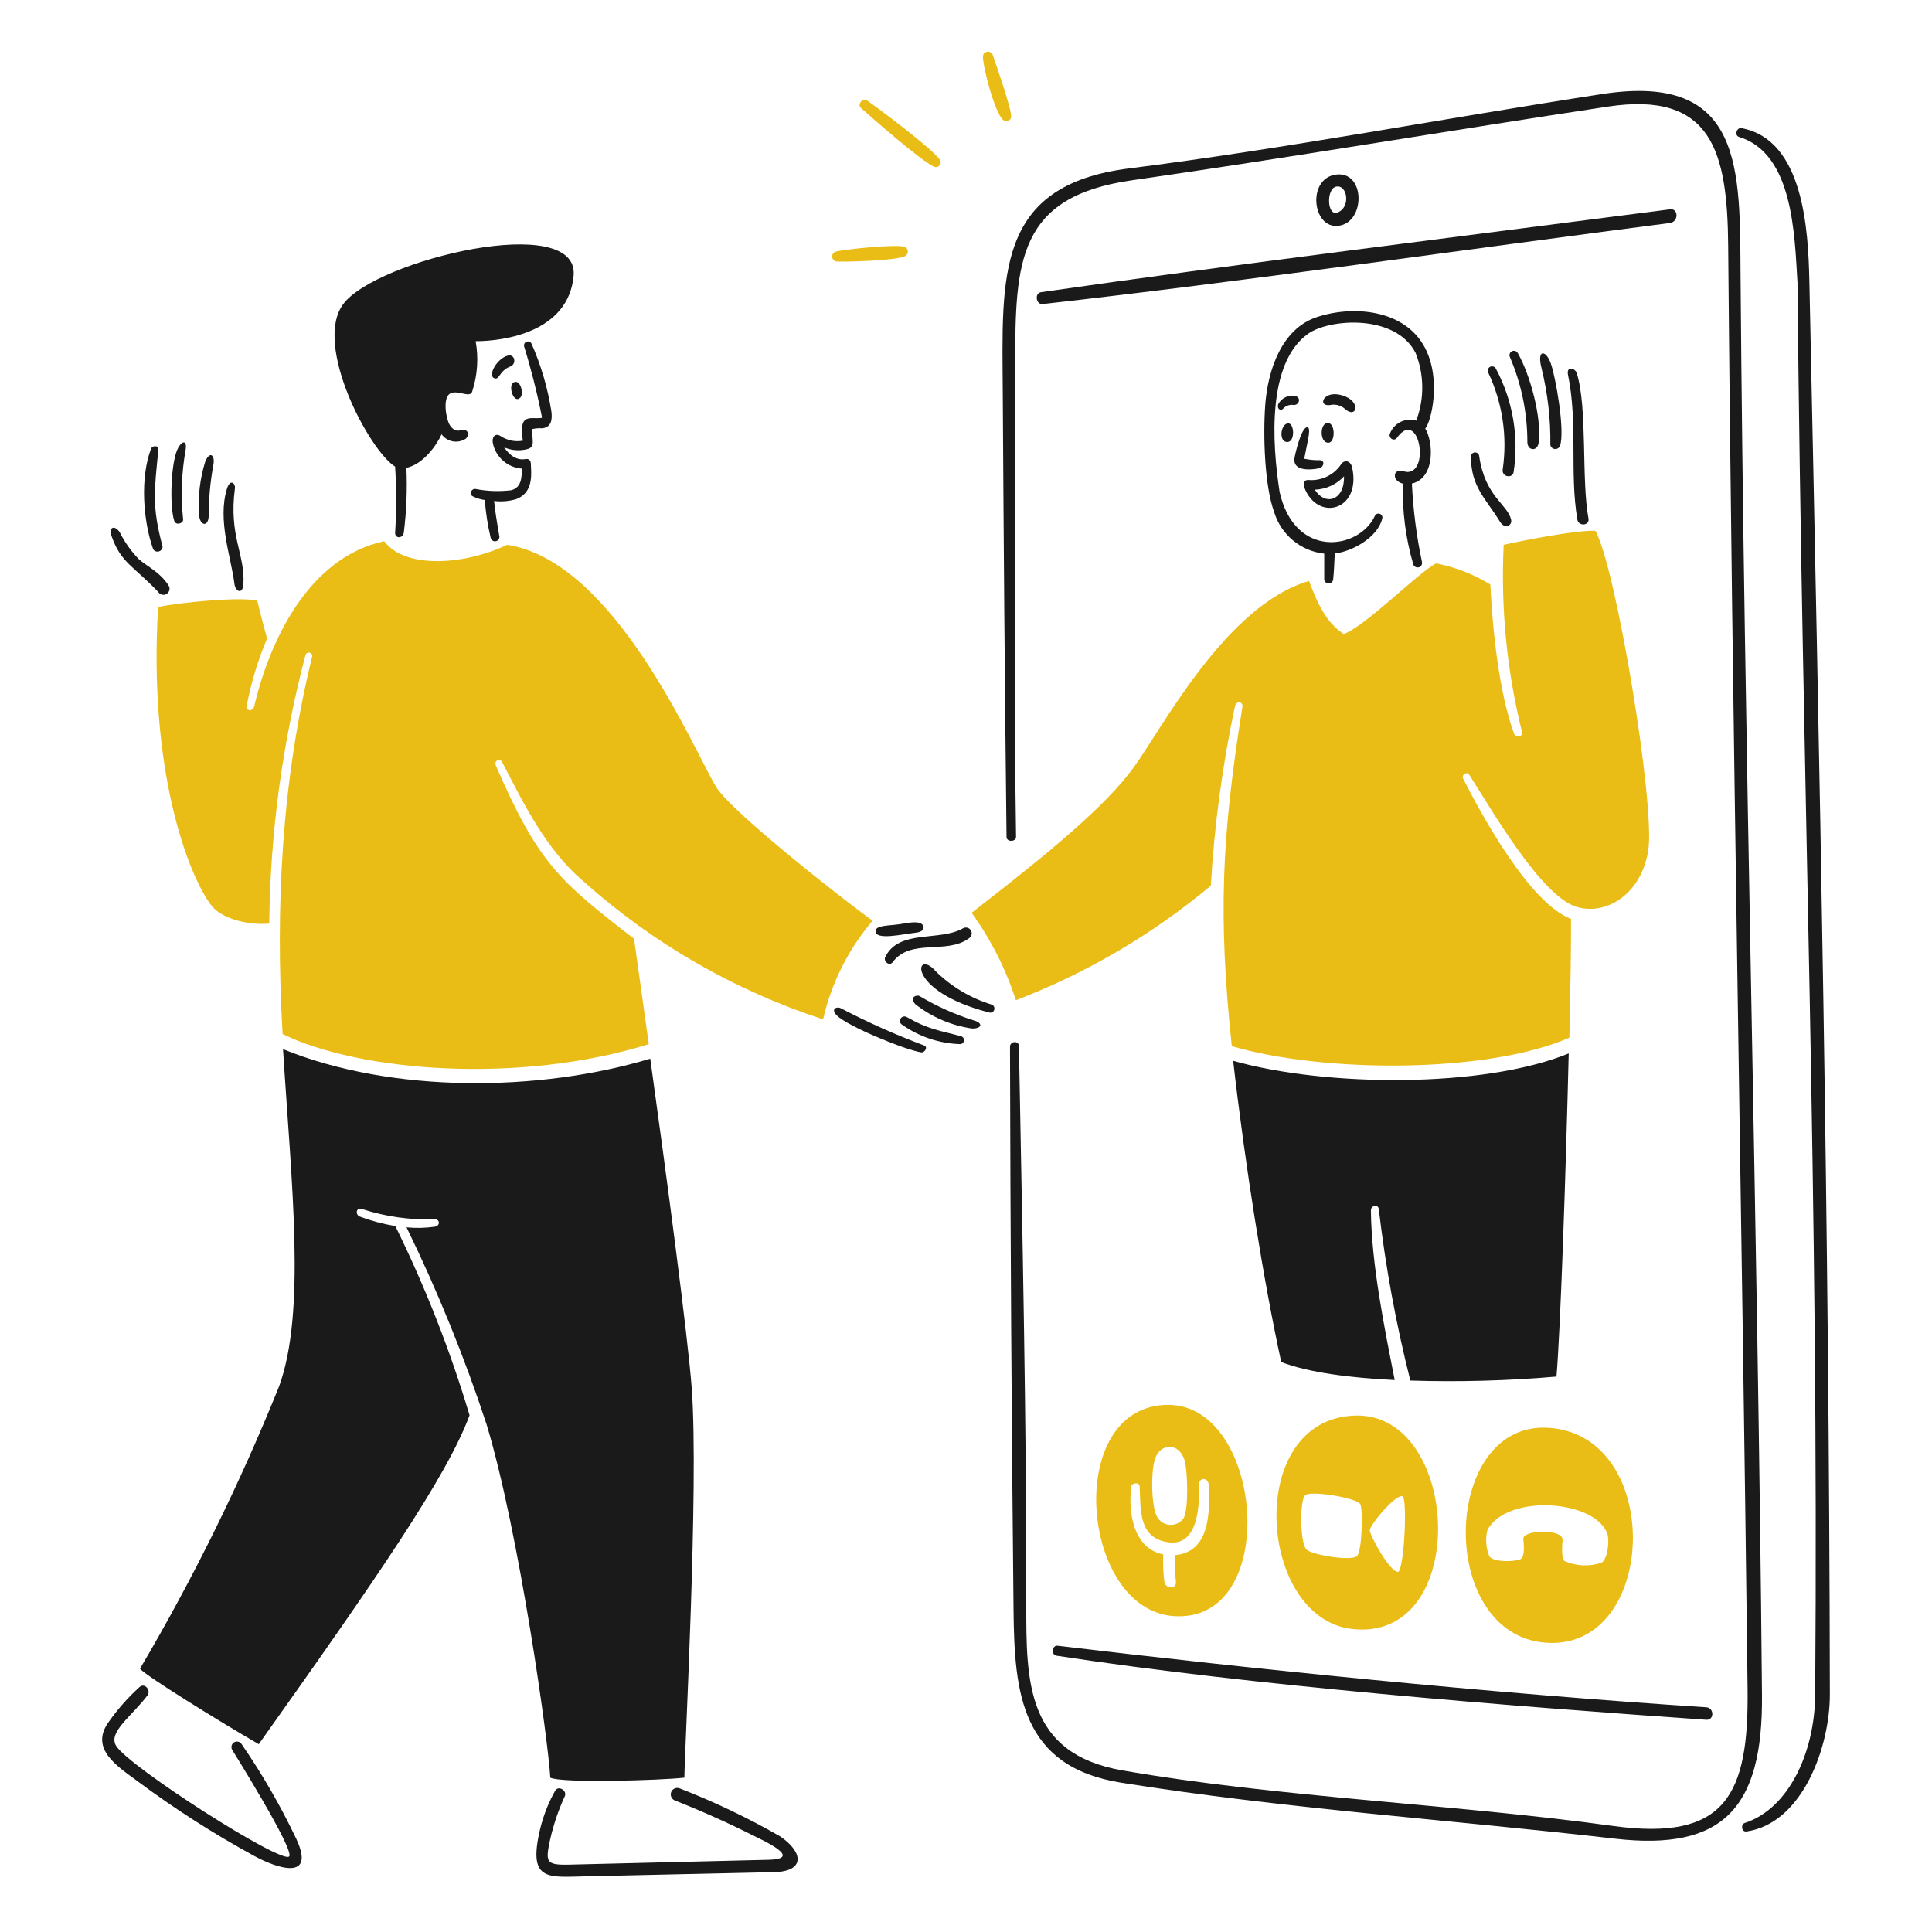 <svg xmlns="http://www.w3.org/2000/svg" fill="none" viewBox="0 0 154 154" height="154" width="154">
<path fill="#1A1A1A" d="M40.486 28.344C39.615 28.558 38.834 29.952 39.414 30.154C39.824 30.298 39.782 29.561 40.677 29.214C41.197 29.012 41.044 28.207 40.486 28.344Z"></path>
<path fill="#1A1A1A" d="M41.485 31.68C41.783 31.35 41.456 30.134 40.898 30.505C40.492 30.819 40.971 32.251 41.485 31.68Z"></path>
<path fill="#1A1A1A" d="M31.495 37.193C31.607 38.955 31.607 40.721 31.495 42.483C31.495 42.929 32.082 42.942 32.184 42.483C32.4 40.762 32.471 39.026 32.395 37.294C33.718 37.011 34.781 35.532 35.199 34.619C35.413 34.914 35.733 35.115 36.092 35.181C36.45 35.246 36.821 35.172 37.126 34.972C37.519 34.607 37.22 34.114 36.726 34.29C36.343 34.426 36.037 34.195 35.833 33.849C35.564 33.396 35.244 31.672 35.915 31.352C36.547 31.05 37.509 31.811 37.655 31.158C38.063 29.878 38.152 28.518 37.914 27.197C40.176 27.197 45.317 26.474 45.724 21.984C46.193 16.806 29.945 20.717 27.353 24.247C24.954 27.512 29.443 35.931 31.495 37.193Z"></path>
<path fill="#1A1A1A" d="M43.201 34.139C43.947 34.086 44.043 33.439 43.947 32.775C43.657 30.924 43.128 29.118 42.372 27.404C42.339 27.329 42.278 27.271 42.202 27.241C42.126 27.21 42.042 27.21 41.966 27.241C41.89 27.271 41.829 27.329 41.795 27.403C41.762 27.477 41.758 27.562 41.784 27.639C42.346 29.458 42.813 31.306 43.183 33.175C43.212 33.316 43.224 33.304 43.078 33.322C42.477 33.394 41.56 33.048 41.623 34.268C41.613 34.555 41.631 34.842 41.675 35.126C41.064 35.238 40.433 35.11 39.914 34.767C39.476 34.474 39.179 34.844 39.291 35.355C39.409 35.892 39.697 36.377 40.112 36.737C40.527 37.097 41.047 37.313 41.595 37.353C41.595 38.065 41.56 38.864 40.753 39.075C39.806 39.192 38.846 39.159 37.909 38.976C37.581 38.915 37.354 39.397 37.685 39.563C37.987 39.712 38.31 39.811 38.643 39.857C38.719 40.865 38.874 41.865 39.107 42.848C39.115 42.896 39.132 42.943 39.159 42.984C39.185 43.025 39.22 43.061 39.261 43.088C39.302 43.115 39.348 43.133 39.396 43.142C39.444 43.15 39.494 43.148 39.541 43.136C39.589 43.124 39.634 43.103 39.672 43.073C39.711 43.043 39.743 43.005 39.767 42.962C39.79 42.919 39.804 42.871 39.808 42.822C39.812 42.773 39.806 42.724 39.789 42.678C39.648 41.797 39.472 40.862 39.384 39.934C39.975 40.005 40.574 39.955 41.145 39.787C42.32 39.34 42.402 38.223 42.32 37.142C42.32 36.883 42.32 36.519 41.85 36.595C41.85 36.595 40.968 36.843 40.192 35.661C40.65 35.859 41.152 35.931 41.647 35.872C42.758 35.737 42.417 35.377 42.417 34.203C42.674 34.146 42.938 34.124 43.201 34.139Z"></path>
<path fill="#1A1A1A" d="M12.604 47.173C12.669 47.285 12.776 47.366 12.901 47.399C13.027 47.432 13.16 47.413 13.271 47.348C13.383 47.283 13.464 47.176 13.497 47.05C13.53 46.925 13.511 46.792 13.446 46.68C12.757 45.616 11.859 45.234 11.095 44.6C10.465 43.96 9.941 43.224 9.541 42.419C9.136 41.832 8.627 41.985 8.906 42.772C9.651 44.862 10.62 45.098 12.604 47.173Z"></path>
<path fill="#1A1A1A" d="M14.598 41.415C14.403 39.559 14.47 37.685 14.798 35.849C14.916 35.169 14.572 35.048 14.21 35.685C13.619 36.722 13.499 40.294 13.887 41.514C14.014 41.915 14.616 41.725 14.598 41.415Z"></path>
<path fill="#1A1A1A" d="M12.959 43.559C12.071 40.286 12.325 38.981 12.623 35.849C12.659 35.479 12.145 35.492 12.036 35.778C11.165 38.064 11.395 41.508 12.212 43.783C12.26 43.857 12.33 43.913 12.413 43.943C12.495 43.974 12.585 43.977 12.669 43.951C12.754 43.926 12.827 43.874 12.879 43.803C12.932 43.733 12.96 43.647 12.959 43.559Z"></path>
<path fill="#1A1A1A" d="M16.637 41.079C16.64 39.718 16.766 38.359 17.013 37.021C17.15 36.315 16.738 35.893 16.361 36.791C15.938 38.153 15.769 39.58 15.862 41.003C15.92 41.941 16.628 42.049 16.637 41.079Z"></path>
<path fill="#1A1A1A" d="M19.4 46.58C19.56 44.2 18.221 42.736 18.724 38.941C18.782 38.499 18.341 38.154 18.096 38.941C17.309 41.46 18.429 44.431 18.683 46.521C18.762 47.173 19.342 47.408 19.4 46.58Z"></path>
<path fill="#1A1A1A" d="M79.038 80.073C77.359 79.558 75.828 78.644 74.578 77.411C72.935 75.531 72.12 78.971 78.833 80.703C78.916 80.731 79.007 80.724 79.085 80.684C79.164 80.644 79.223 80.574 79.25 80.491C79.278 80.407 79.27 80.316 79.231 80.238C79.191 80.16 79.121 80.1 79.038 80.073Z"></path>
<path fill="#1A1A1A" d="M77.633 81.342C76.122 80.864 74.671 80.213 73.308 79.402C73.078 79.264 72.442 79.479 72.967 80.049C74.275 81.076 75.829 81.743 77.475 81.982C78.315 81.995 78.345 81.528 77.633 81.342Z"></path>
<path fill="#1A1A1A" d="M70.564 76.282C70.393 76.628 70.894 77.048 71.152 76.699C72.583 74.761 75.453 76.111 77.234 74.795C77.339 74.731 77.414 74.628 77.443 74.509C77.472 74.389 77.452 74.263 77.389 74.158C77.325 74.053 77.222 73.978 77.103 73.948C76.983 73.919 76.857 73.938 76.752 74.002C74.882 75.063 71.662 74.049 70.564 76.282Z"></path>
<path fill="#1A1A1A" d="M73.055 74.337C73.52 74.284 73.734 74.021 73.561 73.749C73.309 73.353 72.314 73.575 71.799 73.655C70.787 73.808 69.828 73.742 69.796 74.202C69.738 74.988 71.968 74.46 73.055 74.337Z"></path>
<path fill="#1A1A1A" d="M73.661 83.334C71.385 82.48 69.163 81.487 67.009 80.36C66.722 80.212 66.166 80.407 66.709 80.948C67.579 81.811 72.157 83.693 73.447 83.886C73.738 83.886 73.984 83.453 73.661 83.334Z"></path>
<path fill="#1A1A1A" d="M76.652 82.612C74.891 82.128 74.048 82.08 72.287 81.072C71.899 80.849 71.499 81.385 71.881 81.659C73.257 82.64 74.894 83.187 76.583 83.228C76.651 83.215 76.712 83.18 76.759 83.129C76.806 83.078 76.835 83.014 76.843 82.945C76.85 82.876 76.836 82.807 76.802 82.747C76.767 82.687 76.715 82.64 76.652 82.612Z"></path>
<path fill="#1A1A1A" d="M117.249 36.395C117.249 38.805 118.418 39.72 119.559 41.579C119.957 42.227 120.548 41.886 120.452 41.438C120.186 40.191 118.372 39.61 117.908 36.36C117.899 36.275 117.859 36.197 117.794 36.142C117.73 36.086 117.646 36.057 117.561 36.062C117.476 36.067 117.396 36.104 117.338 36.166C117.28 36.228 117.248 36.31 117.249 36.395Z"></path>
<path fill="#1A1A1A" d="M122.651 35.261C122.892 33.232 121.958 29.852 120.982 28.145C120.938 28.065 120.864 28.005 120.777 27.977C120.69 27.95 120.596 27.958 120.514 27.999C120.432 28.041 120.37 28.112 120.34 28.198C120.31 28.284 120.315 28.379 120.353 28.462C121.269 30.595 121.743 32.893 121.746 35.215C121.731 35.937 122.56 36.036 122.651 35.261Z"></path>
<path fill="#1A1A1A" d="M126.618 41.338C126.037 38.21 126.559 32.521 125.678 29.731C125.556 29.343 124.836 29.143 124.985 29.878C125.782 33.707 125.101 37.665 125.731 41.414C125.824 41.973 126.724 41.914 126.618 41.338Z"></path>
<path fill="#1A1A1A" d="M124.349 35.543C124.76 34.333 124.002 30.061 123.614 28.967C123.225 27.874 122.486 27.819 122.868 29.32C123.367 31.334 123.606 33.404 123.578 35.479C123.598 35.562 123.643 35.638 123.708 35.694C123.773 35.751 123.854 35.785 123.94 35.792C124.026 35.799 124.111 35.779 124.185 35.734C124.258 35.689 124.316 35.623 124.349 35.543Z"></path>
<path fill="#1A1A1A" d="M118.63 29.708C119.766 32.112 120.165 34.799 119.779 37.43C119.692 38.017 120.57 38.181 120.654 37.612C121.079 34.788 120.581 31.902 119.235 29.383C119.192 29.303 119.119 29.243 119.032 29.217C118.945 29.19 118.851 29.2 118.77 29.243C118.69 29.286 118.63 29.359 118.604 29.446C118.578 29.533 118.587 29.627 118.63 29.708Z"></path>
<path fill="#1A1A1A" d="M113.565 27.686C111.963 24.681 107.898 24.309 104.967 25.276C102.141 26.207 101.052 29.544 100.853 32.276C100.669 34.792 100.809 38.741 101.558 40.797C101.823 41.684 102.343 42.474 103.054 43.066C103.765 43.659 104.635 44.029 105.555 44.13V46.197C105.567 46.283 105.609 46.362 105.674 46.419C105.74 46.475 105.824 46.507 105.91 46.507C105.997 46.507 106.081 46.475 106.146 46.419C106.211 46.362 106.254 46.283 106.266 46.197C106.342 45.508 106.354 44.81 106.395 44.117C107.794 43.964 109.81 42.83 110.174 41.355C110.201 41.278 110.197 41.193 110.162 41.119C110.127 41.044 110.065 40.987 109.989 40.958C109.912 40.928 109.827 40.93 109.752 40.963C109.677 40.995 109.617 41.056 109.586 41.131C108.34 43.811 103.221 44.605 101.999 39.221C101.387 35.269 101.008 28.956 104.244 26.622C105.965 25.381 111.267 25.014 112.842 28.144C113.527 29.87 113.544 31.789 112.889 33.527C112.482 33.406 112.045 33.439 111.662 33.621C111.279 33.803 110.977 34.121 110.814 34.513C110.607 34.877 111.103 35.243 111.35 34.901C113.078 32.502 113.996 37.581 112.202 37.622C111.985 37.627 111.186 37.294 111.186 37.928C111.186 38.258 111.526 38.475 111.826 38.551C111.764 40.722 112.042 42.89 112.649 44.975C112.677 45.066 112.739 45.142 112.822 45.187C112.905 45.232 113.003 45.242 113.094 45.216C113.185 45.19 113.262 45.129 113.308 45.047C113.355 44.964 113.367 44.867 113.342 44.775C112.91 42.723 112.643 40.64 112.543 38.545C114.418 38.111 114.259 35.219 113.607 34.162C114.076 33.627 114.925 30.235 113.565 27.686Z"></path>
<path fill="#1A1A1A" d="M107.782 37.27C107.654 36.682 107.13 36.63 106.895 37.017C106.608 37.442 106.212 37.781 105.749 37.999C105.286 38.218 104.772 38.306 104.262 38.257C103.962 38.257 103.841 38.526 103.962 38.845C105.026 41.634 108.526 40.701 107.782 37.27ZM107.13 37.969C107.189 39.873 105.649 40.372 104.808 39.032C105.246 39.017 105.677 38.916 106.075 38.734C106.474 38.551 106.832 38.292 107.13 37.97V37.969Z"></path>
<path fill="#1A1A1A" d="M105.901 35.29C106.489 35.25 106.437 33.551 105.743 33.728C105.183 33.87 105.214 35.338 105.901 35.29Z"></path>
<path fill="#1A1A1A" d="M102.634 33.748C102.047 33.862 101.923 35.268 102.634 35.234C103.268 35.202 103.169 33.641 102.634 33.748Z"></path>
<path fill="#1A1A1A" d="M106.94 31.5C105.485 31.088 104.995 32.394 105.988 32.293C106.205 32.241 106.431 32.243 106.647 32.298C106.863 32.353 107.063 32.461 107.228 32.611C108.122 33.427 108.593 31.97 106.94 31.5Z"></path>
<path fill="#1A1A1A" d="M103.016 31.535C102.818 31.536 102.623 31.582 102.447 31.671C102.271 31.76 102.117 31.889 101.999 32.047C101.67 32.417 101.999 32.84 102.264 32.593C102.367 32.472 102.5 32.381 102.649 32.326C102.798 32.272 102.959 32.257 103.116 32.282C103.597 32.322 103.81 31.534 103.016 31.535Z"></path>
<path fill="#1A1A1A" d="M105.202 37.313C105.532 37.209 105.625 36.679 105.202 36.683C104.786 36.691 104.37 36.652 103.962 36.566C104.138 35.561 104.522 34.212 104.262 34.08C103.788 33.839 103.244 36.114 103.186 36.513C103.006 37.764 105.009 37.372 105.202 37.313Z"></path>
<path fill="#1A1A1A" d="M102.128 108.569C104.297 109.404 107.635 109.833 111.173 110.003C110.33 105.715 109.325 100.795 109.274 96.486C109.27 96.081 109.857 95.958 109.904 96.381C110.441 100.985 111.281 105.55 112.418 110.044C116.304 110.167 120.193 110.061 124.066 109.727C124.384 106.036 124.807 93.642 125.042 83.968C118.227 86.754 105.649 86.637 98.296 84.556C99.243 92.855 100.724 102.152 102.128 108.569Z"></path>
<path fill="#1A1A1A" d="M34.633 97.785C33.895 97.888 33.147 97.904 32.405 97.832C34.889 102.923 37.023 108.177 38.791 113.559C41.395 122.174 43.716 138.882 43.863 141.697C44.698 142.144 52.608 141.921 54.553 141.697C54.553 139.805 55.711 118.468 55.141 110.686C54.834 106.537 53.15 93.872 51.832 84.386C42.976 87.049 31.264 87.167 22.56 83.628C23.235 94.413 24.407 104.575 22.242 110.521C19.114 118.284 15.409 125.802 11.158 133.012C11.605 133.571 17.341 137.126 20.626 139.03C30.146 125.63 35.634 117.661 37.428 112.813C35.881 107.628 33.901 102.582 31.51 97.728C30.542 97.568 29.591 97.314 28.672 96.97C28.325 96.84 28.344 96.195 28.894 96.382C30.757 96.984 32.71 97.257 34.666 97.188C35.056 97.178 35.133 97.713 34.633 97.785Z"></path>
<path fill="#1A1A1A" d="M19.265 139.033C19.205 138.933 19.108 138.861 18.994 138.832C18.881 138.804 18.761 138.822 18.661 138.882C18.561 138.942 18.488 139.039 18.46 139.153C18.432 139.266 18.45 139.386 18.51 139.486C18.556 139.563 23.507 147.481 23.05 147.977C22.458 148.62 10.306 140.852 9.257 139.162C8.589 138.085 10.486 136.817 11.755 135.143C12.056 134.744 11.542 134.111 11.132 134.466C10.218 135.292 9.398 136.217 8.687 137.223C7.063 139.427 9.446 140.843 10.996 142.006C13.936 144.192 17.025 146.17 20.241 147.925C22.038 148.915 25.218 149.997 23.61 146.561C22.363 143.941 20.91 141.424 19.265 139.033Z"></path>
<path fill="#1A1A1A" d="M62.195 146.384C59.625 144.908 56.948 143.628 54.185 142.555C54.121 142.529 54.053 142.515 53.984 142.515C53.915 142.515 53.847 142.528 53.783 142.555C53.72 142.582 53.662 142.621 53.614 142.67C53.565 142.719 53.527 142.778 53.502 142.842C53.476 142.906 53.464 142.974 53.465 143.043C53.467 143.112 53.482 143.18 53.51 143.243C53.538 143.306 53.578 143.363 53.628 143.41C53.678 143.458 53.737 143.495 53.802 143.519C55.893 144.344 57.946 145.262 59.955 146.269C60.863 146.722 64.069 148.174 61.265 148.244L45.322 148.632C43.476 148.673 43.484 148.385 43.846 146.651C44.116 145.454 44.51 144.288 45.022 143.172C45.221 142.722 44.505 142.294 44.252 142.738C43.636 143.836 43.197 145.025 42.95 146.26C42.184 149.955 43.767 149.621 46.67 149.563L61.744 149.227C64.122 149.167 64.098 147.693 62.195 146.384Z"></path>
<path fill="#1A1A1A" d="M84.216 131.977C99.853 134.37 120.128 135.981 136.009 137.084C136.649 137.128 136.649 136.132 136.009 136.088C118.712 134.966 99.727 133.025 84.292 131.181C83.869 131.133 83.763 131.907 84.216 131.977Z"></path>
<path fill="#1A1A1A" d="M144.225 22.415C144.138 18.366 143.775 11.134 138.823 10.215C138.417 10.138 138.237 10.798 138.618 10.914C142.94 12.226 143.043 18.706 143.278 22.521C143.281 22.535 143.281 22.549 143.278 22.562C143.672 63.506 144.992 94.965 144.689 135.069C144.653 139.771 142.526 144.196 139.082 145.307C138.74 145.416 138.8 146.052 139.229 145.988C143.747 145.31 145.864 139.13 145.858 135.081C145.801 97.378 145.077 62.43 144.225 22.415Z"></path>
<path fill="#1A1A1A" d="M106.383 13.934C104.185 14.344 104.622 18.222 106.666 18.001C108.905 17.756 108.846 13.474 106.383 13.934ZM106.489 14.88C107.394 14.664 107.702 16.518 106.618 16.937C105.774 17.264 105.702 15.069 106.489 14.88Z"></path>
<path fill="#1A1A1A" d="M83.111 24.236C99.43 22.399 116.604 19.906 133.117 17.772C133.81 17.682 133.806 16.595 133.117 16.684C116.523 18.836 98.017 21.12 82.981 23.29C82.447 23.367 82.576 24.296 83.111 24.236Z"></path>
<path fill="#1A1A1A" d="M138.741 22.091C138.675 13.558 139.041 5.758 127.722 7.493C115.274 9.402 102.421 11.858 90.004 13.423C79.29 14.771 79.877 22.05 79.931 31.359C80 42.983 80.085 54.323 80.231 66.715C80.236 67.143 80.996 67.108 80.989 66.715C80.791 53.944 80.934 41.446 80.924 29.067C80.918 20.807 81.135 15.677 90.198 14.375C102.86 12.556 115.498 10.409 128.151 8.498C136.473 7.241 137.691 12.101 137.754 19.593C138.078 57.94 138.846 96.281 139.3 134.627C139.399 143.072 137.577 146.791 128.563 145.546C115.792 143.785 101.824 143.273 89.446 141.115C81.807 139.784 81.796 134.063 81.806 127.881C81.83 113.594 81.486 97.957 81.219 83.387C81.21 82.917 80.507 82.987 80.507 83.434C80.536 97.85 80.634 113.717 80.79 128.398C80.859 134.907 81.377 140.82 89.358 142.097C102.287 144.164 115.451 145.036 128.733 146.563C137.378 147.559 140.525 144.089 140.448 135.139C140.114 97.42 139.031 59.756 138.741 22.091Z"></path>
<path fill="#EABD16" d="M127.17 42.313C125.612 42.237 121.346 43.095 119.859 43.425C119.615 48.447 120.108 53.477 121.322 58.356C121.429 58.72 120.81 58.821 120.687 58.485C119.474 55.162 118.971 50.169 118.795 46.59C117.466 45.774 116.001 45.203 114.47 44.906C113.024 45.657 108.81 49.948 107.1 50.541C106.06 49.795 105.339 48.977 104.344 46.31C97.674 48.237 92.537 58.24 90.31 61.249C88.082 64.258 83.91 67.757 77.446 72.761C78.984 74.882 80.174 77.234 80.972 79.729C86.622 77.564 91.874 74.478 96.516 70.597C96.794 65.787 97.437 61.006 98.44 56.295C98.543 55.824 99.129 55.919 99.028 56.383C97.377 66.726 97.089 73.014 98.186 83.387C105.338 85.508 118.477 85.608 125.096 82.711C125.184 78.644 125.237 75.189 125.226 73.249C121.923 71.98 118.166 65.078 116.634 62.084C116.468 61.76 116.917 61.453 117.115 61.76C118.771 64.316 122.845 71.499 125.713 72.303C128.152 72.987 130.866 71.163 131.384 67.778C131.946 64.141 128.803 45.193 127.17 42.313Z"></path>
<path fill="#EABD16" d="M57.059 62.691C55.221 59.599 48.983 44.725 40.421 43.427C36.899 45.096 32.235 45.32 30.625 43.139C24.677 44.418 21.524 50.929 20.261 56.306C20.154 56.759 19.549 56.682 19.672 56.224C20.023 54.396 20.565 52.609 21.289 50.893C21.101 50.23 20.859 49.324 20.507 47.885C19.282 47.55 14.442 47.997 12.603 48.384C11.824 61.313 14.95 69.652 16.837 72.162C17.633 73.222 19.776 73.778 21.462 73.617C21.538 66.394 22.508 59.209 24.348 52.225C24.365 52.155 24.409 52.094 24.471 52.057C24.533 52.02 24.607 52.008 24.677 52.026C24.747 52.043 24.807 52.087 24.845 52.149C24.882 52.21 24.893 52.284 24.876 52.354C22.448 62.295 21.938 72.263 22.526 82.423C28.673 85.432 41.408 86.437 51.716 83.228C51.217 79.644 50.788 76.617 50.541 74.83C44.598 70.236 42.921 68.841 39.527 61.031C39.357 60.638 39.839 60.379 40.039 60.767C41.8 64.182 43.554 67.744 46.504 70.252C52.042 75.203 58.548 78.949 65.609 81.254C66.272 78.351 67.627 75.651 69.559 73.385C68.177 72.444 58.305 64.792 57.059 62.691Z"></path>
<path fill="#EABD16" d="M93.124 111.984C84.75 111.984 86.073 128.335 93.584 128.821C102.128 129.374 100.741 111.984 93.124 111.984ZM92.073 116.262C92.517 115 94 114.987 94.424 116.403C94.659 117.19 94.765 120.188 94.359 120.993C94.24 121.172 94.076 121.317 93.884 121.414C93.692 121.511 93.479 121.557 93.264 121.547C93.049 121.537 92.841 121.471 92.659 121.357C92.477 121.242 92.328 121.083 92.225 120.893C91.761 120.058 91.728 117.239 92.073 116.262ZM93.636 123.961C93.671 124.642 93.636 125.295 93.73 126.011C93.824 126.728 92.919 126.652 92.811 126.1C92.721 125.371 92.691 124.636 92.723 123.902C90.219 123.403 89.94 120.303 90.173 118.495C90.214 118.172 90.825 118.125 90.843 118.495C90.93 120.333 90.731 122.609 93.134 122.936C95.538 123.263 95.612 119.958 95.579 118.347C95.567 117.724 96.313 117.759 96.345 118.347C96.449 120.476 96.474 123.737 93.636 123.961Z"></path>
<path fill="#EABD16" d="M108.004 112.836C99.189 113.114 100.226 128.967 107.758 129.844C117.269 130.95 116.485 112.569 108.004 112.836ZM108.14 124.055C107.593 124.455 104.473 123.913 104.126 123.497C103.603 122.867 103.597 119.576 104.038 119.183C104.479 118.789 108.197 119.395 108.439 119.912C108.636 120.331 108.592 123.74 108.128 124.078L108.14 124.055ZM111.425 125.289C110.772 125.289 109.192 122.392 109.186 121.98C109.18 121.568 111.231 119.089 111.789 119.271C112.207 119.435 111.925 125.295 111.413 125.312L111.425 125.289Z"></path>
<path fill="#EABD16" d="M123.285 113.805C114.751 113.442 114.51 130.834 123.631 130.957C132.229 131.07 132.553 114.2 123.285 113.805ZM128.145 122.362C128.268 122.762 128.186 124.184 127.675 124.554C126.699 124.893 125.63 124.845 124.689 124.419C124.431 124.194 124.535 122.974 124.553 122.779C124.655 121.829 121.321 121.909 121.421 122.703C121.522 123.496 121.467 124.101 121.239 124.255C120.909 124.477 119.182 124.572 118.729 124.084C118.44 123.404 118.384 122.648 118.571 121.933C120.157 119.03 127.316 119.541 128.156 122.362H128.145Z"></path>
<path fill="#EABD16" d="M69.129 8.019C68.76 7.765 68.308 8.318 68.63 8.608C69.428 9.324 73.508 12.921 74.507 13.309C74.579 13.327 74.654 13.325 74.724 13.301C74.794 13.277 74.855 13.234 74.901 13.176C74.947 13.119 74.976 13.049 74.983 12.975C74.99 12.902 74.976 12.828 74.942 12.762C74.377 11.895 69.996 8.618 69.129 8.019Z"></path>
<path fill="#EABD16" d="M80.599 9.321C80.659 8.735 79.36 5.051 79.118 4.338C79.077 4.259 79.012 4.196 78.932 4.158C78.852 4.119 78.762 4.108 78.675 4.125C78.588 4.142 78.51 4.188 78.45 4.253C78.391 4.319 78.355 4.403 78.348 4.491C78.355 5.414 79.288 8.957 79.947 9.545C79.997 9.596 80.061 9.632 80.131 9.648C80.201 9.665 80.275 9.661 80.343 9.638C80.411 9.614 80.471 9.572 80.516 9.516C80.562 9.46 80.59 9.393 80.599 9.321Z"></path>
<path fill="#EABD16" d="M72.156 19.694C71.651 19.417 67.314 19.87 66.609 20.058C66.525 20.086 66.452 20.141 66.402 20.214C66.352 20.288 66.328 20.375 66.332 20.464C66.337 20.553 66.37 20.637 66.427 20.705C66.485 20.773 66.563 20.82 66.649 20.839C67.143 20.893 71.662 20.786 72.185 20.387C72.243 20.348 72.291 20.295 72.323 20.233C72.354 20.171 72.369 20.102 72.366 20.032C72.364 19.962 72.343 19.894 72.306 19.835C72.269 19.776 72.218 19.727 72.156 19.694Z"></path>
</svg>
